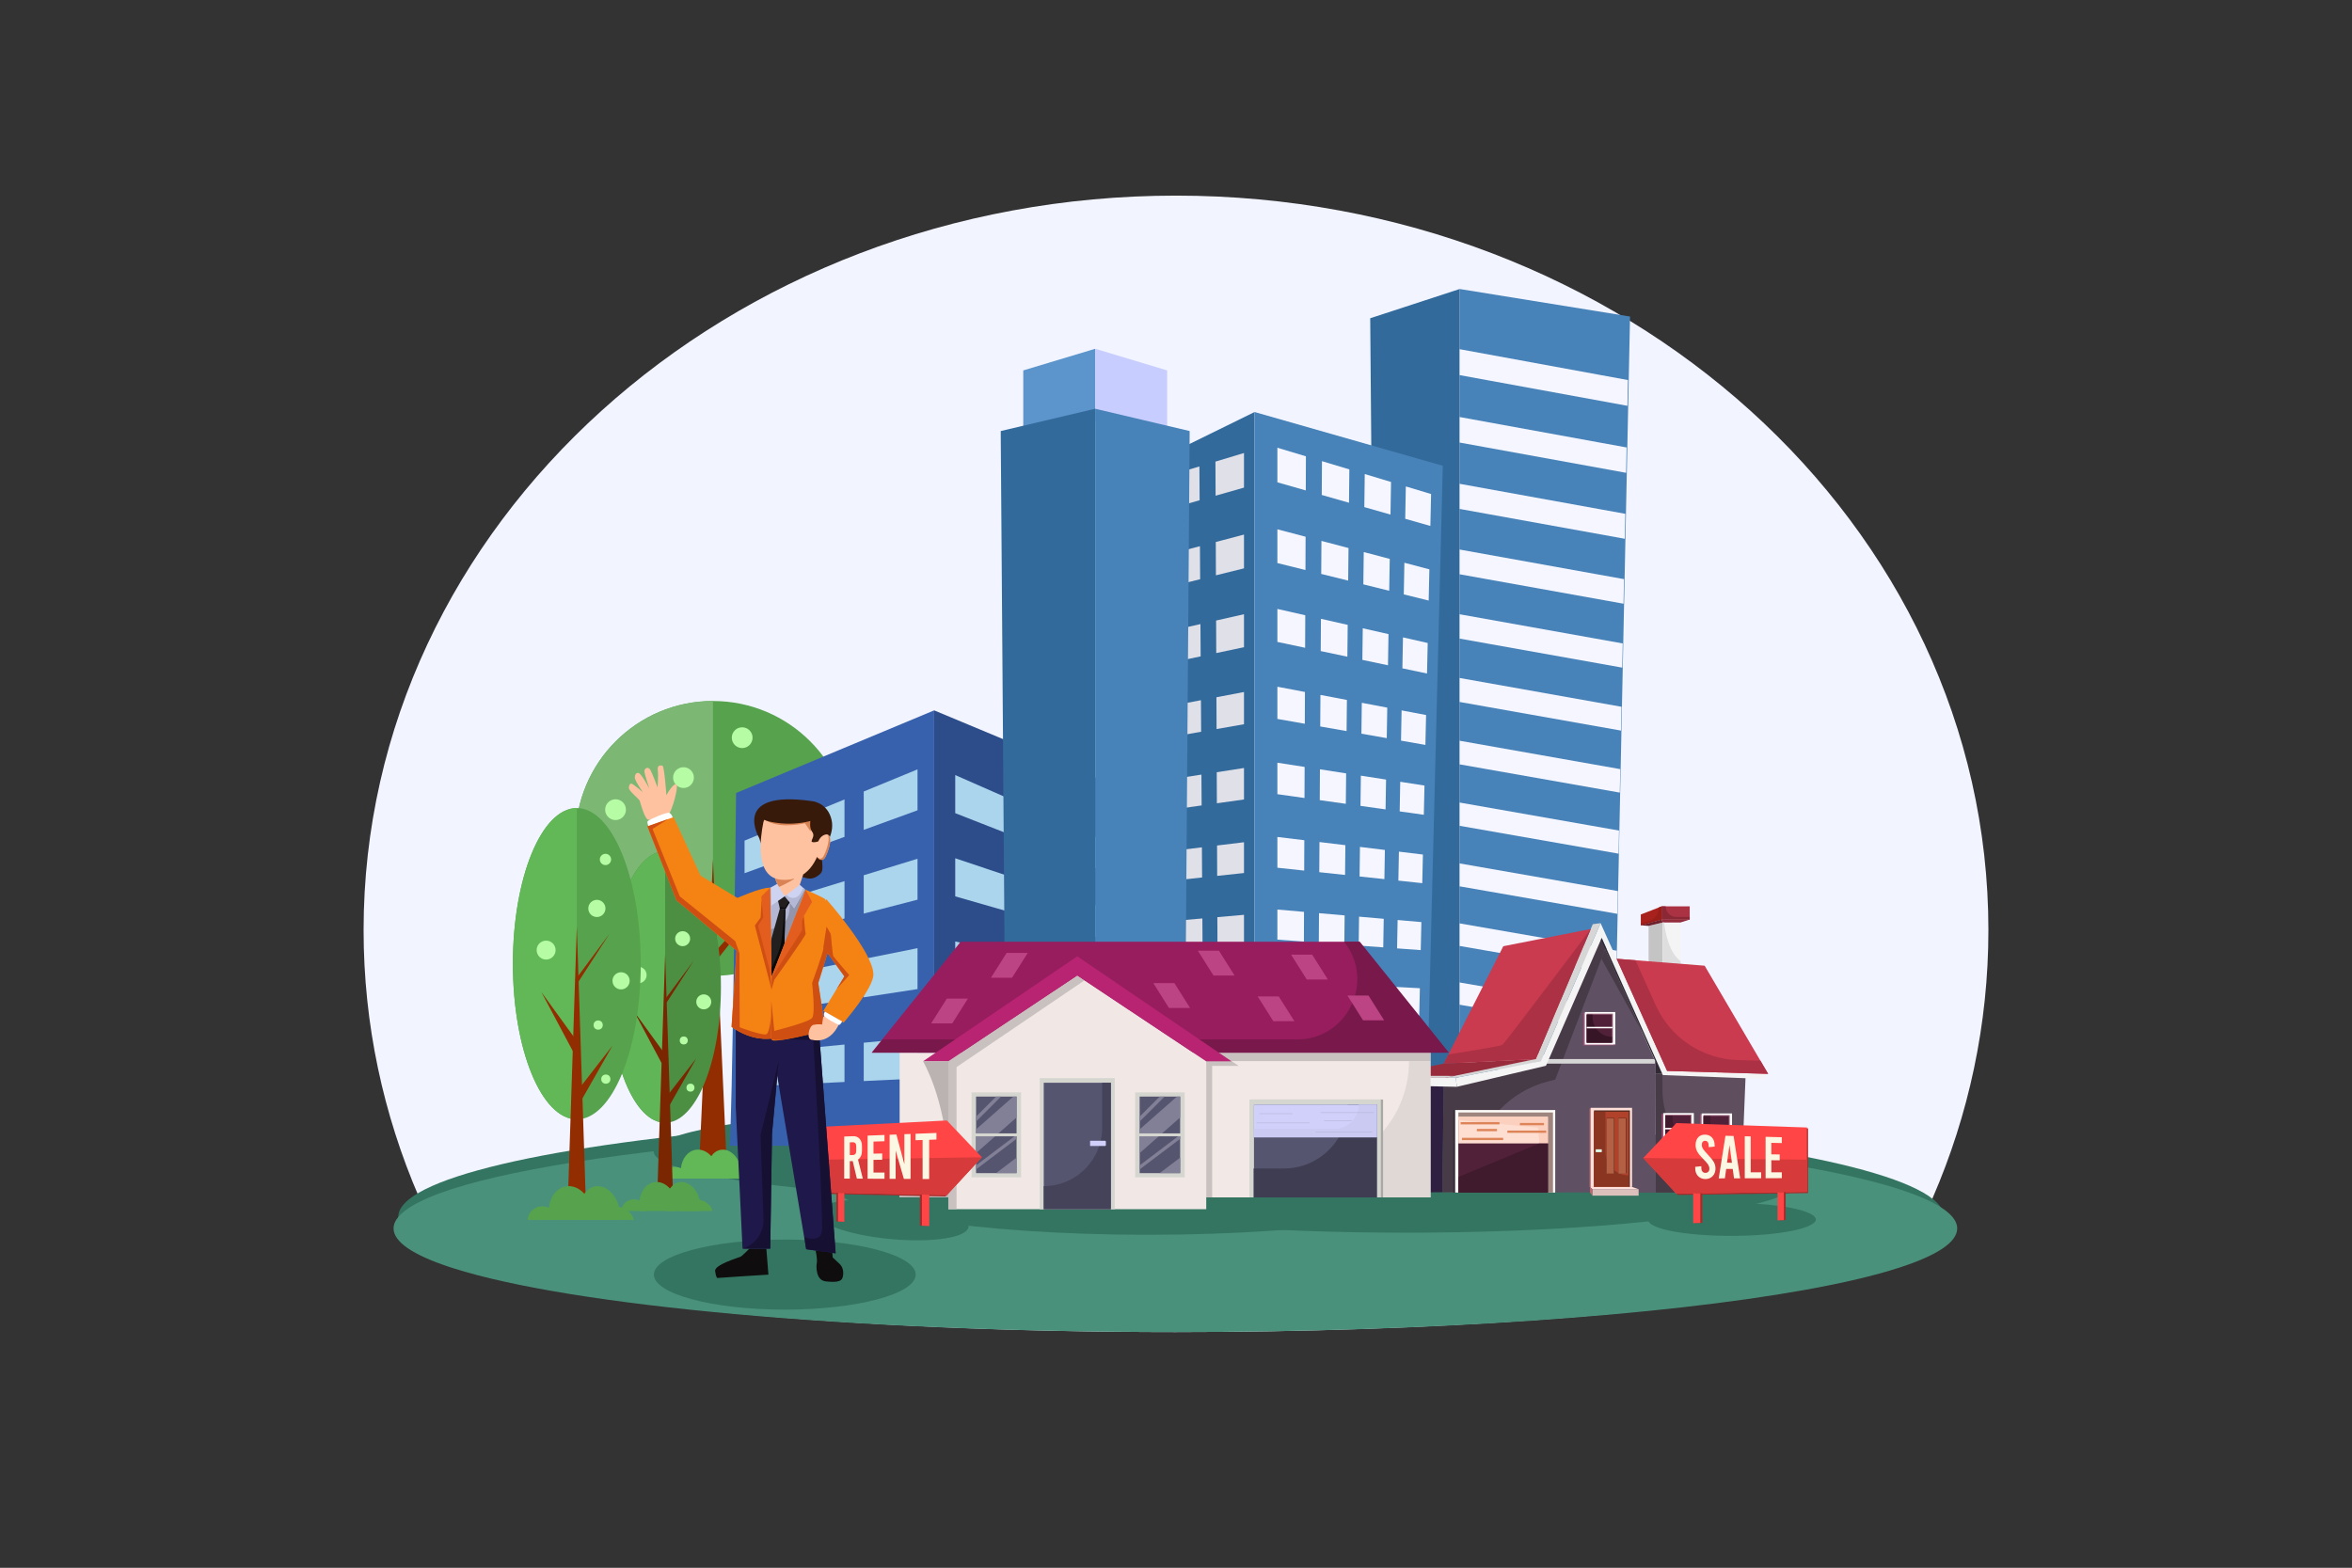 <?xml version="1.0" encoding="utf-8"?>
<svg xmlns="http://www.w3.org/2000/svg" enable-background="new 0 0 5320 3547" viewBox="0 0 5320 3547">
  <rect x="0" y="0" width="5320" height="3547" fill="#333333" stroke="none"/>
  <path d="M4497.57,2104.08c0,213.83-44.67,418.21-126.03,605.93c-22.66,52.27-48.16,103.27-76.35,152.79&#xD;&#xA;			c-55.48,18.58-127.2,36.01-212.78,51.94c-322.03,59.95-839.85,98.88-1423.79,98.88c-736.01,0-1366.95-61.78-1633.24-149.72&#xD;&#xA;			c-28.62-50.27-54.5-102.03-77.44-155.12c-81.04-187.4-125.53-391.36-125.53-604.71c0-917.63,822.69-1661.51,1837.58-1661.51&#xD;&#xA;			C3674.88,442.57,4497.57,1186.45,4497.57,2104.08z" fill="#F2F4FF"/>
  <ellipse cx="2648.9" cy="2752.85" fill="#347561" rx="1748.02" ry="238.15"/>
  <path d="M4427,2779.16c0,31.5-46.84,61.55-131.8,88.97c-55.48,17.93-127.2,34.74-212.78,50.11&#xD;&#xA;				c-322.03,57.83-839.85,95.39-1423.79,95.39c-736.01,0-1366.95-59.6-1633.24-144.43c-3.76-1.2-7.46-2.4-11.06-3.6&#xD;&#xA;				c-80.07-26.72-124.1-55.93-124.1-86.43c0-18.29,15.77-36.06,45.64-53.1c0.45-0.27,0.88-0.5,1.34-0.79&#xD;&#xA;				c3.4-1.93,6.98-3.83,10.74-5.71c106.65-53.91,354.58-100.3,688.26-131.69c288.67-27.15,641.46-43.1,1022.42-43.1&#xD;&#xA;				c380.96,0,733.74,15.95,1022.42,43.1c223.45,21.03,408.51,48.79,538.37,81.02c65.4,16.2,116.82,33.61,152.13,51.85&#xD;&#xA;				c3.44,1.77,6.71,3.54,9.84,5.33C4411.23,2743.1,4427,2760.87,4427,2779.16z" fill="#4A917B"/>
  <ellipse cx="2597.35" cy="2605.33" fill="#347561" rx="1118.74" ry="116.34"/>
  <path d="M1301.71,1896.82c0,171.74,139.22,310.91,310.96,310.91c171.69,0,310.91-139.16,310.91-310.91&#xD;&#xA;					c0-171.69-139.22-310.91-310.91-310.91C1440.93,1585.91,1301.71,1725.13,1301.71,1896.82z" fill="#57A34D"/>
  <path d="M1301.71,1896.82c0,171.74,139.22,310.91,310.96,310.91v-621.81&#xD;&#xA;					C1440.93,1585.91,1301.71,1725.13,1301.71,1896.82z" fill="#7CB874"/>
  <path d="M1612.67,1943.82l-30.55,679.29c-0.78,17.41,13.12,31.96,30.55,31.96h0c17.43,0,31.34-14.55,30.55-31.96&#xD;&#xA;					L1612.67,1943.82z" fill="#912D00"/>
  <polygon fill="#912D00" points="1616.48 2062.37 1494.83 1943.82 1608.81 2069.77"/>
  <polygon fill="#912D00" points="1618.78 2175.22 1758.76 1997.52 1606.57 2164.88"/>
  <circle cx="1809.06" cy="1791.63" fill="#B5FCA4" r="23.5"/>
  <circle cx="1678.73" cy="1668.91" fill="#B5FCA4" r="23.5"/>
  <circle cx="1688.56" cy="1862.35" fill="#B5FCA4" r="23.5"/>
  <circle cx="1832.55" cy="1979.28" fill="#B5FCA4" r="23.5"/>
  <circle cx="1426.12" cy="2033.43" fill="#B5FCA4" r="23.5"/>
  <circle cx="1545.98" cy="1759.22" fill="#B5FCA4" r="23.5"/>
  <circle cx="1392.29" cy="1831.76" fill="#B5FCA4" r="23.5"/>
  <path d="M1628.4,2666.4h76.25c-2.14-12.35-13.73-22.36-28.77-25.25c-3.04-0.62-6.14-0.97-9.38-0.97&#xD;&#xA;					C1647.1,2640.18,1631.02,2651.56,1628.4,2666.4z" fill="#62B857"/>
  <path d="M1540.63,2659.84c0.35,2.28,0.83,4.42,1.45,6.55h81.07c0.97-6.21,0.97-12.83-0.14-19.6&#xD;&#xA;					c-1.93-12.35-7.11-23.12-14.21-31.12c-9.38-10.7-22.15-16.49-35.19-14.42c-18.22,2.9-31.26,20.22-33.46,41.75&#xD;&#xA;					C1539.6,2648.39,1539.74,2654.05,1540.63,2659.84z" fill="#62B857"/>
  <path d="M1600.25,2659.43c0.34,2.42,0.9,4.76,1.52,6.97h75.76c0.76-6.07,0.62-12.56-0.41-19.18&#xD;&#xA;					c-0.35-2.07-0.76-4.14-1.24-6.07c-6.35-25.46-25.74-42.99-45.4-39.88c-8.76,1.38-16.28,6.69-21.67,14.42&#xD;&#xA;					C1601.15,2626.59,1597.56,2642.53,1600.25,2659.43z" fill="#62B857"/>
  <path d="M1499.03,2666.4h55.75c0-1.45-0.14-2.97-0.35-4.42c-1.38-8.49-6.9-15.32-14.28-18.98&#xD;&#xA;					c-5.11-2.55-11.18-3.59-17.39-2.62C1509.17,2642.59,1499.3,2653.7,1499.03,2666.4z" fill="#62B857"/>
  <ellipse cx="2596.91" cy="2677.19" fill="#347561" rx="717.24" ry="116.34"/>
  <ellipse cx="1775.15" cy="2883.59" fill="#347561" rx="296.11" ry="79.27"/>
  <ellipse cx="3180.21" cy="2666.02" fill="#347561" rx="897.17" ry="122.8"/>
  <g>
    <path d="M1650.12,2592.14c5.93-23.74,14.83-798.11,14.83-798.11l448.01-186.92v985.02H1650.12z" fill="#3861AD"/>
    <polygon fill="#ABD4ED" points="1771.18 1943.83 1684.12 1975.5 1684.12 1901.75 1771.18 1865.88"/>
    <polygon fill="#ABD4ED" points="1910.18 1893.26 1807.98 1930.44 1807.98 1850.72 1910.18 1808.6"/>
    <polygon fill="#ABD4ED" points="2075.35 1833.17 1953.66 1877.44 1953.66 1790.69 2075.35 1740.55"/>
    <polygon fill="#ABD4ED" points="1771.18 2114.04 1684.12 2136.55 1684.12 2062.8 1771.18 2036.09"/>
    <polygon fill="#ABD4ED" points="1910.18 2078.11 1807.98 2104.53 1807.98 2024.81 1910.18 1993.46"/>
    <polygon fill="#ABD4ED" points="2075.35 2035.41 1953.66 2066.87 1953.66 1980.12 2075.35 1942.8"/>
    <g>
      <polygon fill="#ABD4ED" points="1771.18 2284.25 1684.12 2297.59 1684.12 2223.84 1771.18 2206.31"/>
      <polygon fill="#ABD4ED" points="1910.18 2262.96 1807.98 2278.62 1807.98 2198.9 1910.18 2178.31"/>
      <polygon fill="#ABD4ED" points="2075.35 2237.66 1953.66 2256.3 1953.66 2169.55 2075.35 2145.04"/>
    </g>
    <g>
      <polygon fill="#ABD4ED" points="1771.18 2454.47 1684.12 2458.63 1684.12 2384.89 1771.18 2376.52"/>
      <polygon fill="#ABD4ED" points="1910.18 2447.82 1807.98 2452.71 1807.98 2372.98 1910.18 2363.16"/>
      <polygon fill="#ABD4ED" points="2075.35 2439.91 1953.66 2445.74 1953.66 2358.99 2075.35 2347.29"/>
    </g>
    <g>
      <path d="M2575.8,2592.14c-5.93-23.74-14.83-798.11-14.83-798.11l-448.01-186.92v985.02H2575.8z" fill="#2D4D8A"/>
      <polygon fill="#ABD4ED" points="2446.34 1951.62 2528.12 1983.67 2528.12 1915.03 2446.34 1879.08"/>
      <polygon fill="#ABD4ED" points="2315.78 1900.46 2411.78 1938.08 2411.78 1863.88 2315.78 1821.67"/>
      <polygon fill="#ABD4ED" points="2160.64 1839.67 2274.94 1884.46 2274.94 1803.72 2160.64 1753.47"/>
      <polygon fill="#ABD4ED" points="2446.34 2110.05 2528.12 2133.56 2528.12 2064.92 2446.34 2037.5"/>
      <polygon fill="#ABD4ED" points="2315.78 2072.51 2411.78 2100.11 2411.78 2025.91 2315.78 1993.72"/>
      <polygon fill="#ABD4ED" points="2160.64 2027.91 2274.94 2060.77 2274.94 1980.03 2160.64 1941.7"/>
      <g>
        <polygon fill="#ABD4ED" points="2446.34 2268.47 2528.12 2283.44 2528.12 2214.8 2446.34 2195.92"/>
        <polygon fill="#ABD4ED" points="2315.78 2244.56 2411.78 2262.14 2411.78 2187.94 2315.78 2165.77"/>
        <polygon fill="#ABD4ED" points="2160.64 2216.14 2274.94 2237.08 2274.94 2156.34 2160.64 2129.94"/>
      </g>
      <g>
        <polygon fill="#ABD4ED" points="2446.34 2426.89 2528.12 2433.33 2528.12 2364.69 2446.34 2354.34"/>
        <polygon fill="#ABD4ED" points="2315.78 2416.6 2411.78 2424.17 2411.78 2349.97 2315.78 2337.82"/>
        <polygon fill="#ABD4ED" points="2160.64 2404.38 2274.94 2413.39 2274.94 2332.65 2160.64 2318.18"/>
      </g>
    </g>
    <g>
      <polygon fill="#4782B8" points="3687 716.11 3301.67 653.84 3301.67 2592.14 3648.08 2592.14"/>
      <polygon fill="#336A9C" points="3301.67 653.84 3099.28 720 3114.85 2572.68 3301.67 2592.14"/>
      <polygon fill="#F5F6FF" points="3301.57 848.66 3681.07 918.09 3682.22 859.8 3301.57 789.99"/>
      <polygon fill="#F5F6FF" points="3301.57 1001.22 3678.08 1069.68 3679.21 1012.3 3301.57 943.47"/>
      <polygon fill="#F5F6FF" points="3301.57 1151.39 3675.14 1218.9 3676.25 1162.41 3301.57 1094.54"/>
      <polygon fill="#F5F6FF" points="3301.57 1299.22 3672.25 1365.8 3673.34 1310.19 3301.57 1243.26"/>
      <polygon fill="#F5F6FF" points="3301.57 1444.77 3669.4 1510.44 3670.47 1455.69 3301.57 1389.68"/>
      <polygon fill="#F5F6FF" points="3301.57 1588.1 3666.59 1652.88 3667.65 1598.96 3301.57 1533.84"/>
      <polygon fill="#F5F6FF" points="3301.57 1729.25 3663.82 1793.16 3664.87 1740.05 3301.57 1675.82"/>
      <polygon fill="#F5F6FF" points="3301.57 1868.27 3661.1 1931.33 3662.13 1879.02 3301.57 1815.64"/>
      <polygon fill="#F5F6FF" points="3301.57 2005.21 3658.42 2067.43 3659.43 2015.9 3301.57 1953.37"/>
      <polygon fill="#F5F6FF" points="3301.57 2140.12 3655.77 2201.53 3656.78 2150.76 3301.57 2089.04"/>
      <polygon fill="#F5F6FF" points="3301.57 2273.04 3653.17 2333.65 3654.16 2283.62 3301.57 2222.71"/>
      <polygon fill="#F5F6FF" points="3301.57 2404.01 3650.6 2463.84 3651.58 2414.54 3301.57 2354.42"/>
    </g>
    <g>
      <polygon fill="#336A9C" points="2584.04 1056.75 2837.71 932.14 2837.71 2592.14 2641.89 2592.14"/>
      <polygon fill="#4782B8" points="2837.71 932.14 3263.46 1053.79 3224.89 2592.14 2837.71 2592.14"/>
      <polygon fill="#F5F6FF" points="3235.37 1189.9 3178.46 1173.66 3179.85 1100.45 3237.01 1117.67"/>
      <polygon fill="#F5F6FF" points="3145.17 1164.17 3085.96 1147.28 3086.92 1072.45 3146.41 1090.37"/>
      <polygon fill="#F5F6FF" points="3051.31 1137.39 2989.66 1119.81 2990.16 1043.29 3052.11 1061.96"/>
      <polygon fill="#F5F6FF" points="2953.56 1109.51 2889.31 1091.18 2889.31 1012.91 2953.89 1032.36"/>
      <polygon fill="#F5F6FF" points="3231.54 1358.68 3175.22 1344.72 3176.58 1273.14 3233.14 1288.04"/>
      <polygon fill="#F5F6FF" points="3142.29 1336.56 3083.72 1322.04 3084.66 1248.92 3143.49 1264.42"/>
      <polygon fill="#F5F6FF" points="3049.45 1313.55 2988.49 1298.44 2988.98 1223.71 3050.23 1239.85"/>
      <polygon fill="#F5F6FF" points="2952.81 1289.6 2889.31 1273.87 2889.31 1197.45 2953.13 1214.26"/>
      <g>
        <polygon fill="#F5F6FF" points="3227.8 1523.76 3172.06 1511.99 3173.38 1441.98 3229.36 1454.67"/>
        <polygon fill="#F5F6FF" points="3139.47 1505.1 3081.52 1492.86 3082.44 1421.38 3140.65 1434.57"/>
        <polygon fill="#F5F6FF" points="3047.63 1485.7 2987.35 1472.97 2987.82 1399.95 3048.39 1413.67"/>
        <polygon fill="#F5F6FF" points="2952.07 1465.52 2889.31 1452.26 2889.31 1377.63 2952.38 1391.92"/>
      </g>
      <g>
        <polygon fill="#F5F6FF" points="3224.13 1685.27 3168.96 1675.59 3170.26 1607.11 3225.67 1617.67"/>
        <polygon fill="#F5F6FF" points="3136.71 1669.93 3079.37 1659.86 3080.27 1589.97 3137.86 1600.94"/>
        <polygon fill="#F5F6FF" points="3045.85 1653.98 2986.23 1643.51 2986.7 1572.15 3046.59 1583.56"/>
        <polygon fill="#F5F6FF" points="2951.35 1637.39 2889.31 1626.5 2889.31 1553.6 2951.65 1565.48"/>
      </g>
      <g>
        <polygon fill="#F5F6FF" points="3220.55 1843.32 3165.93 1835.64 3167.2 1768.65 3222.05 1777.16"/>
        <polygon fill="#F5F6FF" points="3134.01 1831.15 3077.28 1823.18 3078.15 1754.83 3135.14 1763.67"/>
        <polygon fill="#F5F6FF" points="3044.11 1818.51 2985.14 1810.22 2985.6 1740.46 3044.84 1749.66"/>
        <polygon fill="#F5F6FF" points="2950.65 1805.37 2889.31 1796.74 2889.31 1725.51 2950.94 1735.08"/>
      </g>
      <g>
        <polygon fill="#F5F6FF" points="3217.04 1998.03 3162.96 1992.27 3164.2 1926.7 3218.51 1933.26"/>
        <polygon fill="#F5F6FF" points="3131.37 1988.9 3075.22 1982.92 3076.08 1916.06 3132.47 1922.87"/>
        <polygon fill="#F5F6FF" points="3042.4 1979.43 2984.07 1973.21 2984.52 1905 3043.12 1912.08"/>
        <polygon fill="#F5F6FF" points="2949.96 1969.58 2889.31 1963.12 2889.31 1893.5 2950.25 1900.86"/>
      </g>
      <g>
        <polygon fill="#F5F6FF" points="3213.6 2149.49 3160.06 2145.57 3161.28 2081.39 3215.04 2086.08"/>
        <polygon fill="#F5F6FF" points="3128.78 2143.28 3073.21 2139.21 3074.05 2073.79 3129.86 2078.66"/>
        <polygon fill="#F5F6FF" points="3040.74 2136.84 2983.03 2132.61 2983.46 2065.9 3041.44 2070.95"/>
        <polygon fill="#F5F6FF" points="2949.29 2130.15 2889.31 2125.76 2889.31 2057.7 2949.57 2062.95"/>
      </g>
      <g>
        <polygon fill="#F5F6FF" points="3210.24 2297.8 3157.22 2295.65 3158.41 2232.82 3211.65 2235.71"/>
        <polygon fill="#F5F6FF" points="3126.25 2294.4 3071.25 2292.16 3072.07 2228.14 3127.31 2231.13"/>
        <polygon fill="#F5F6FF" points="3039.11 2290.86 2982.01 2288.54 2982.43 2223.28 3039.79 2226.39"/>
        <polygon fill="#F5F6FF" points="2948.63 2287.19 2889.31 2284.78 2889.31 2218.23 2948.91 2221.46"/>
      </g>
      <g>
        <polygon fill="#E0E0E8" points="2557.94 1176.12 2617.15 1159.23 2616.19 1084.4 2556.7 1102.33"/>
        <polygon fill="#E0E0E8" points="2651.8 1149.35 2713.45 1131.76 2712.95 1055.25 2651 1073.91"/>
        <polygon fill="#E0E0E8" points="2749.55 1121.46 2813.8 1103.13 2813.8 1024.86 2749.22 1044.32"/>
        <polygon fill="#E0E0E8" points="2560.83 1348.51 2619.4 1334 2618.46 1260.87 2559.62 1276.37"/>
        <polygon fill="#E0E0E8" points="2653.66 1325.51 2714.62 1310.4 2714.13 1235.66 2652.88 1251.8"/>
        <polygon fill="#E0E0E8" points="2750.3 1301.56 2813.8 1285.82 2813.8 1209.4 2749.99 1226.22"/>
        <polygon fill="#E0E0E8" points="2563.65 1517.05 2621.59 1504.81 2620.67 1433.34 2562.47 1446.52"/>
        <polygon fill="#E0E0E8" points="2655.48 1497.66 2715.77 1484.92 2715.29 1411.9 2654.72 1425.62"/>
        <polygon fill="#E0E0E8" points="2751.04 1477.47 2813.8 1464.21 2813.8 1389.58 2750.73 1403.87"/>
        <g>
          <polygon fill="#E0E0E8" points="2566.41 1681.88 2623.74 1671.82 2622.84 1601.93 2565.25 1612.9"/>
          <polygon fill="#E0E0E8" points="2657.26 1665.93 2716.88 1655.47 2716.42 1584.11 2656.52 1595.51"/>
          <polygon fill="#E0E0E8" points="2751.76 1649.35 2813.8 1638.46 2813.8 1565.56 2751.46 1577.43"/>
        </g>
        <g>
          <polygon fill="#E0E0E8" points="2569.11 1843.11 2625.84 1835.13 2624.96 1766.78 2567.98 1775.63"/>
          <polygon fill="#E0E0E8" points="2659.01 1830.47 2717.97 1822.17 2717.52 1752.41 2658.28 1761.61"/>
          <polygon fill="#E0E0E8" points="2752.46 1817.32 2813.8 1808.7 2813.8 1737.47 2752.17 1747.04"/>
        </g>
        <g>
          <polygon fill="#E0E0E8" points="2571.75 2000.85 2627.89 1994.88 2627.03 1928.01 2570.64 1934.83"/>
          <polygon fill="#E0E0E8" points="2660.71 1991.38 2719.04 1985.17 2718.59 1916.96 2660 1924.03"/>
          <polygon fill="#E0E0E8" points="2753.15 1981.53 2813.8 1975.07 2813.8 1905.46 2752.86 1912.82"/>
        </g>
        <g>
          <polygon fill="#E0E0E8" points="2574.33 2155.23 2629.9 2151.17 2629.06 2085.75 2573.25 2090.61"/>
          <polygon fill="#E0E0E8" points="2662.37 2148.79 2720.08 2144.57 2719.65 2077.86 2661.68 2082.91"/>
          <polygon fill="#E0E0E8" points="2753.82 2142.1 2813.8 2137.71 2813.8 2069.65 2753.54 2074.9"/>
        </g>
        <g>
          <polygon fill="#E0E0E8" points="2576.86 2306.35 2631.87 2304.12 2631.04 2240.09 2575.8 2243.09"/>
          <polygon fill="#E0E0E8" points="2664 2302.82 2721.11 2300.5 2720.68 2235.23 2663.32 2238.34"/>
          <polygon fill="#E0E0E8" points="2754.48 2299.14 2813.8 2296.74 2813.8 2230.19 2754.21 2233.42"/>
        </g>
      </g>
    </g>
    <g>
      <polygon fill="#5C95CC" points="2314.5 990.84 2314.5 838 2477.23 789.05 2477.23 952.42"/>
      <polygon fill="#C7CDFF" points="2639.95 990.84 2639.95 838 2477.23 789.05 2477.23 952.42"/>
      <polyline fill="#336A9C" points="2263.61 975.16 2477.23 924.72 2477.23 2592.14 2275.47 2592.14 2263.61 987.03"/>
      <polyline fill="#4782B8" points="2690.85 975.16 2477.23 924.72 2477.23 2592.14 2678.98 2592.14 2690.85 987.03"/>
    </g>
  </g>
  <g>
    <path d="M1378.29,2232.78c0,169.72,56.51,307.31,126.2,307.31c69.72,0,126.2-137.59,126.2-307.31&#xD;&#xA;					c0-169.72-56.48-307.35-126.2-307.35C1434.8,1925.43,1378.29,2063.06,1378.29,2232.78z" fill="#4C8F43"/>
    <path d="M1378.29,2232.78c0,169.72,56.51,307.31,126.2,307.31v-614.66&#xD;&#xA;					C1434.8,1925.43,1378.29,2063.06,1378.29,2232.78z" fill="#60B556"/>
    <path d="M1504.49,2159.08l-18.19,555.59c-0.33,10.05,7.55,18.46,17.6,18.79c10.05,0.33,18.46-7.55,18.79-17.6&#xD;&#xA;					c0.01-0.38,0.01-0.81,0-1.19L1504.49,2159.08z" fill="#7A2600"/>
    <polygon fill="#7A2600" points="1512.05 2504.9 1574.88 2394.57 1496.93 2494.79"/>
    <polygon fill="#7A2600" points="1512.2 2395.99 1434.52 2288.83 1496.77 2405.63"/>
    <polygon fill="#7A2600" points="1507.48 2268.63 1569.21 2173.32 1501.5 2264.48"/>
    <circle cx="1561.04" cy="2026.91" fill="#B5FCA4" r="11.13"/>
    <circle cx="1544.07" cy="2123.63" fill="#B5FCA4" r="16.96"/>
    <circle cx="1591.84" cy="2266.56" fill="#B5FCA4" r="16.96"/>
    <circle cx="1546.61" cy="2353.89" fill="#B5FCA4" r="9.07"/>
    <circle cx="1561.75" cy="2460.65" fill="#B5FCA4" r="9.07"/>
    <circle cx="1443.87" cy="2205.87" fill="#B5FCA4" r="18.71"/>
  </g>
  <g>
    <path d="M1160.11,2180.28c0,194.48,64.76,352.14,144.61,352.14c79.89,0,144.61-157.66,144.61-352.14&#xD;&#xA;					c0-194.48-64.72-352.18-144.61-352.18C1224.87,1828.09,1160.11,1985.79,1160.11,2180.28z" fill="#57A34D"/>
    <path d="M1160.11,2180.28c0,194.48,64.76,352.14,144.61,352.14v-704.33&#xD;&#xA;					C1224.87,1828.09,1160.11,1985.79,1160.11,2180.28z" fill="#62B857"/>
    <path d="M1304.72,2095.83l-20.85,636.64c-0.38,11.51,8.65,21.16,20.17,21.53c11.51,0.38,21.16-8.65,21.53-20.17&#xD;&#xA;					c0.01-0.44,0.01-0.93,0-1.37L1304.72,2095.83z" fill="#912D00"/>
    <polygon fill="#912D00" points="1313.38 2492.1 1385.37 2365.68 1296.05 2480.51"/>
    <polygon fill="#912D00" points="1313.56 2367.3 1224.54 2244.51 1295.88 2378.35"/>
    <polygon fill="#912D00" points="1308.14 2221.36 1378.88 2112.15 1301.29 2216.61"/>
    <circle cx="1369.51" cy="1944.38" fill="#B5FCA4" r="12.76"/>
    <circle cx="1350.07" cy="2055.21" fill="#B5FCA4" r="19.44"/>
    <circle cx="1404.81" cy="2218.98" fill="#B5FCA4" r="19.44"/>
    <circle cx="1352.99" cy="2319.06" fill="#B5FCA4" r="10.39"/>
    <circle cx="1370.33" cy="2441.39" fill="#B5FCA4" r="10.39"/>
    <circle cx="1235.26" cy="2149.44" fill="#B5FCA4" r="21.44"/>
  </g>
  <g>
    <polygon fill="#C4C4C4" points="3728.99 2094.72 3728.99 2173.69 3760.7 2216.16 3760.7 2086.95"/>
    <polygon fill="#F4F4F4" points="3801.68 2216.15 3760.7 2216.15 3760.7 2086.95 3801.09 2086.95 3801.5 2174.54 3801.53 2186.15"/>
    <rect fill="#AB3243" height="29.91" width="63.41" x="3758.6" y="2050.46"/>
    <path d="M3822,2074.4v5.96h-63.39v-29.89h8.97l0,0c0,13.22,10.72,23.93,23.93,23.93H3822z" fill="#8A2836"/>
    <path d="M3711.34,2068.85c0.6,0,47.26-18.4,47.26-18.4v29.91l-47.26,13.01V2068.85z" fill="#A8211D"/>
    <path d="M3758.59,2050.46v29.89l-47.24,13.03v-4.24l16.56-4.56c14.16-3.9,23.97-16.78,23.97-31.47l0,0&#xD;&#xA;					C3755.95,2051.5,3758.59,2050.46,3758.59,2050.46z" fill="#991E1A"/>
    <polygon fill="#942B3A" points="3822.01 2080.37 3801.08 2086.95 3760.7 2086.95 3758.6 2080.37"/>
    <polygon fill="#6E202B" points="3711.34 2093.38 3728.99 2094.72 3760.7 2086.95 3758.6 2080.37"/>
    <polygon fill="#5E4E5E" points="3743.9 2429.43 3948.29 2436.21 3937.72 2698.03 3744.9 2698.03"/>
    <path d="M3801.53,2186.15l-8.38,12.73c0,0-22.52-4.99-32.46-9.19v-102.74h3.28c1.49,13.81,9.08,67.11,37.52,87.59&#xD;&#xA;				L3801.53,2186.15z" fill="#DEDEDE"/>
    <path d="M3939.76,2647.41l-2.05,50.62H3744.9l-1-268.6h16.33l0.14,37.58&#xD;&#xA;				C3760.74,2566.09,3840.68,2646.48,3939.76,2647.41L3939.76,2647.41z" fill="#473B47"/>
    <path d="M3743.91,2400.7h-247.08c3.16-9.45,95.07-217.64,117.25-267.89c3.05-6.92,4.8-10.87,4.8-10.87l2.01,4.5&#xD;&#xA;				l9.53,21.18v0.04L3743.91,2400.7z" fill="#5F5063"/>
    <polygon fill="#473B47" points="3622.23 2169.1 3714.6 2334.94 3630.42 2147.66"/>
    <polygon fill="#5F5063" points="3744.88 2698.04 3262.51 2697.22 3265.49 2458.73 3265.53 2454.94 3270.89 2453.67 3496.83 2400.7 3743.91 2400.7"/>
    <polygon fill="#2F2041" points="3265.52 2454.95 3138.5 2454.95 3153.25 2698.03 3262.53 2697.23"/>
    <path d="M3630.42,2147.63v0.04l-96.7,253.04l-15.93,41.65l-17.2,4.51c-97.89,25.66-167.61,112.15-171.91,213.26&#xD;&#xA;				l-1.55,36.5l-64.62,0.6l2.98-238.49l5.4-5.06l225.94-52.97c3.16-9.45,95.07-217.64,117.25-267.89l6.81-6.37L3630.42,2147.63z" fill="#473B47"/>
    <rect fill="#D6D6D6" height="10.37" width="247.07" x="3496.83" y="2395.93"/>
    <polygon fill="#F4F4F4" points="3105 2438.4 3292.84 2438.4 3295.23 2458.74 3110.98 2454.95"/>
    <polygon fill="#F4F4F4" points="3292.84 2438.4 3485.47 2400.72 3620.36 2088.44 3770.82 2422.85 3995.15 2428.83 3987.97 2440.8 3761.25 2432.22 3622.86 2121.94 3496.83 2411.08 3295.23 2458.74"/>
    <polygon fill="#D6D6D6" points="3620.36 2088.44 3602.72 2090.84 3470.61 2403.62 3485.47 2400.72"/>
    <polygon fill="#D6D6D6" points="3473.86 2395.93 3261.53 2438.4 3292.84 2438.4 3485.47 2400.72"/>
    <polygon fill="#CA3B4F" points="3400.32 2140.69 3598.12 2101.72 3473.86 2395.93 3265.52 2406.3"/>
    <polygon fill="#992C3C" points="3265.52 2406.3 3473.86 2395.93 3268.71 2438.4 3105 2438.4"/>
    <polygon fill="#312933" points="3620.89 2126.45 3743.9 2400.12 3743.9 2429.43 3760 2429.43 3622.86 2121.94"/>
    <polygon fill="#CA3B4F" points="3656.65 2169.1 3855.77 2184.76 3999.34 2429.43 3770.82 2422.85"/>
    <path d="M3999.35,2429.43l-228.51-6.59l-114.2-253.75l42.69,3.35l45.76,101.72&#xD;&#xA;				c33.09,73.56,105.31,121.74,185.94,124.06l50.86,1.46L3999.35,2429.43z" fill="#AD3144"/>
    <g>
      <polygon fill="#BA6B71" points="3598.07 2508.26 3598.07 2506.27 3595.42 2508.26 3595.42 2685.34 3686.32 2685.34 3686.32 2508.26"/>
      <rect fill="#FFDFD9" height="179.07" transform="rotate(-180 3644.809 2595.803)" width="93.48" x="3598.07" y="2506.27"/>
      <rect fill="#4D291C" height="173.22" transform="rotate(-180 3646.04 2598.728)" width="81.28" x="3605.4" y="2512.12"/>
      <rect fill="#B0422B" height="170.43" transform="rotate(-180 3644.809 2600.122)" width="78.82" x="3605.4" y="2514.91"/>
      <path d="M3684.21,2659.23v26.09h-78.8v-170.41h26.09v91.61C3631.5,2635.63,3655.1,2659.23,3684.21,2659.23&#xD;&#xA;						L3684.21,2659.23z" fill="#8A3422"/>
      <rect fill="#4D291C" height="124.72" transform="rotate(-180 3669.678 2591.764)" width="17.97" x="3660.69" y="2529.4"/>
      <rect fill="#4D291C" height="124.72" transform="rotate(-180 3642.793 2591.764)" width="17.97" x="3633.81" y="2529.4"/>
      <rect fill="#B46044" height="124.72" transform="rotate(-180 3669.096 2592.661)" width="16.8" x="3660.69" y="2530.3"/>
      <rect fill="#B46044" height="124.72" transform="rotate(-180 3642.212 2592.661)" width="16.8" x="3633.81" y="2530.3"/>
      <path d="M3610.25,2606.64h12c0.48,0,0.88-0.39,0.88-0.88V2601c0-0.48-0.39-0.88-0.88-0.88h-12&#xD;&#xA;						c-0.48,0-0.88,0.39-0.88,0.88v4.77C3609.37,2606.25,3609.76,2606.64,3610.25,2606.64z" fill="#DBF7E6"/>
      <g>
        <rect fill="#DBC0BB" height="14.61" width="104.69" x="3601.75" y="2690.4"/>
        <polygon fill="#FFDFD9" points="3601.75 2690.4 3596.27 2685.34 3691.55 2685.34 3706.44 2690.4"/>
        <polygon fill="#BA6B71" points="3596.27 2685.34 3596.27 2697.7 3601.75 2704.74 3601.75 2690.4"/>
      </g>
    </g>
    <g>
      <rect fill="#9F5377" height="73.66" width="68.86" x="3845.24" y="2520.68"/>
      <rect fill="#FFF" height="73.66" width="68.86" x="3848.83" y="2518.99"/>
      <rect fill="#9F6982" height="65.81" width="59.41" x="3853.11" y="2522.6"/>
      <rect fill="#512139" height="63.61" width="57.18" x="3853.11" y="2524.8"/>
      <path d="M3910.29,2577.5v10.98h-57.17v-63.61h15.52v20.71c0,17.63,14.29,31.92,31.92,31.92H3910.29z" fill="#401A2D"/>
      <rect fill="#9F6982" height="2.99" width="57.18" x="3853.11" y="2553.27"/>
      <rect fill="#FFF" height="2.99" width="58.38" x="3853.11" y="2552.52"/>
      <polygon fill="#9F5377" points="3845.24 2520.68 3848.83 2518.99 3848.83 2520.68"/>
      <polygon fill="#9F5377" points="3917.69 2592.65 3914.1 2594.35 3914.1 2592.65"/>
    </g>
    <g>
      <rect fill="#9F5377" height="73.66" width="68.86" x="3758.84" y="2519.84"/>
      <rect fill="#FFF" height="73.66" width="68.86" x="3762.43" y="2518.14"/>
      <rect fill="#9F6982" height="65.81" width="59.41" x="3766.71" y="2521.76"/>
      <rect fill="#512139" height="63.61" width="57.18" x="3766.71" y="2523.96"/>
      <path d="M3824.49,2571.86v15.75h-57.17v-63.58h15.78v6.44C3783.1,2553.33,3801.63,2571.86,3824.49,2571.86&#xD;&#xA;					L3824.49,2571.86z" fill="#401A2D"/>
      <rect fill="#9F6982" height="2.99" width="57.18" x="3766.71" y="2552.42"/>
      <rect fill="#FFF" height="2.99" width="58.38" x="3766.71" y="2551.67"/>
      <polygon fill="#9F5377" points="3758.84 2519.84 3762.43 2518.14 3762.43 2519.84"/>
      <polygon fill="#9F5377" points="3831.29 2591.81 3827.7 2593.5 3827.7 2591.81"/>
    </g>
    <g>
      <rect fill="#9F5377" height="73.66" width="68.86" x="3581.08" y="2291.28"/>
      <rect fill="#FFF" height="73.66" width="68.86" x="3584.67" y="2289.59"/>
      <rect fill="#9F6982" height="65.81" width="59.41" x="3588.95" y="2293.2"/>
      <rect fill="#512139" height="63.61" width="57.18" x="3588.95" y="2295.4"/>
      <path d="M3646.12,2345.54v13.47h-57.17v-63.61h13.47v6.44C3602.42,2325.97,3621.99,2345.54,3646.12,2345.54&#xD;&#xA;					L3646.12,2345.54z" fill="#361626"/>
      <rect fill="#9F6982" height="2.99" width="57.18" x="3588.95" y="2323.86"/>
      <rect fill="#FFF" height="2.99" width="58.38" x="3588.95" y="2323.12"/>
      <polygon fill="#9F5377" points="3581.08 2291.28 3584.67 2289.59 3584.67 2291.28"/>
      <polygon fill="#9F5377" points="3653.53 2363.25 3649.94 2364.95 3649.94 2363.25"/>
    </g>
    <g>
      <rect fill="#382F3B" height="186.73" width="226.3" x="3286.91" y="2511.27"/>
      <rect fill="#FEFCF8" height="186.73" width="226.3" x="3291.47" y="2511.27"/>
      <rect fill="#9E867F" height="181.25" width="213.98" x="3298.73" y="2516.75"/>
      <rect fill="#512139" height="171.65" width="202.65" x="3298.73" y="2526.37"/>
      <rect fill="#FEDED1" height="60.48" width="202.65" x="3298.73" y="2526.37"/>
      <polygon fill="#FCD0BF" points="3501.39 2526.37 3501.39 2586.85 3481.75 2586.85 3479.15 2551.17 3298.73 2534 3298.73 2526.37"/>
      <rect fill="#DE8459" height="5.16" width="87.89" x="3303.82" y="2538.64"/>
      <rect fill="#DE8459" height="5.16" width="87.89" x="3409.5" y="2557.72"/>
      <rect fill="#DE8459" height="5.16" width="54.48" x="3437.83" y="2540.55"/>
      <rect fill="#DE8459" height="5.16" width="93.33" x="3306.72" y="2574.12"/>
      <rect fill="#DE8459" height="5.16" width="45.52" x="3340.5" y="2554.03"/>
      <polygon fill="#401A2D" points="3501.39 2586.85 3501.39 2698.02 3298.73 2698.02 3298.73 2662.75 3481.75 2586.85"/>
    </g>
    <path d="M3598.12,2101.72c0,0-195.2,259.28-199.98,262.38c-4.79,3.09-122.07,21.42-122.07,21.42l-10.54,20.78&#xD;&#xA;				l208.34-10.37L3598.12,2101.72z" fill="#AD3144"/>
    <polygon fill="#D6D6D6" points="3289.43 2434.11 3128.29 2433.75 3105 2438.4 3268.71 2438.4"/>
  </g>
  <g>
    <rect fill="#F2E8E6" height="327.47" width="1200.73" x="2034.9" y="2381.46"/>
    <polygon fill="#C9C1BF" points="3235.63 2400.54 2785.63 2400.54 2801.8 2411.49 2741.78 2411.49 2741.78 2708.94 2700.11 2708.94 2700.11 2377.73 3235.63 2377.73"/>
    <polygon fill="#971D5E" points="3275.75 2381.46 1971.46 2381.46 2172.98 2130.49 3074.23 2130.49"/>
    <path d="M3277.23,2381.46h-1304.3l23.98-29.87h937.06c114.12,0,177.46-132.11,106.01-221.09l0,0h35.73&#xD;&#xA;						L3277.23,2381.46z" fill="#78184B"/>
    <path d="M3187.12,2400.54L3187.12,2400.54c0,135.36-109.73,245.1-245.1,245.1h-106.47v63.29h400.08v-308.39&#xD;&#xA;						H3187.12z" fill="#E0D8D5"/>
    <polygon fill="#F1E7E5" points="2436.7 2207 2144.99 2401.06 2144.99 2735.68 2728.41 2735.68 2728.41 2401.06"/>
    <polygon fill="#C9C1BF" points="2453.08 2217.89 2163.65 2414.12 2163.65 2735.68 2144.99 2735.68 2144.99 2401.06 2436.7 2207"/>
    <polygon fill="#B82372" points="2436.7 2163.46 2087.77 2401.06 2144.99 2401.06 2436.7 2207 2728.41 2401.06 2785.63 2401.06"/>
    <path d="M2087.77,2401.06c0,0,48.51,79.61,57.22,223.91v-223.91H2087.77z" fill="#BAB3B1"/>
    <path d="M2135.51,2545.2v127.58c0,15.5-12.57,28.07-28.07,28.07h-72.54v8.09h110.09V2545.2H2135.51z" fill="#BAB3B1"/>
    <g>
      <polygon fill="#BD4484" points="2792.55 2207 2744.86 2207 2709.45 2150.86 2757.13 2150.86"/>
      <polygon fill="#BD4484" points="2691.79 2280.31 2644.1 2280.31 2608.69 2224.17 2656.37 2224.17"/>
      <polygon fill="#BD4484" points="2927.8 2310.33 2880.11 2310.33 2844.7 2254.19 2892.38 2254.19"/>
      <polygon fill="#BD4484" points="3130.83 2308.38 3083.14 2308.38 3047.72 2252.24 3095.41 2252.24"/>
      <polygon fill="#BD4484" points="3003.45 2215.94 2955.76 2215.94 2920.34 2159.8 2968.03 2159.8"/>
      <polygon fill="#BD4484" points="2241.48 2211.97 2289.17 2211.97 2324.59 2155.83 2276.9 2155.83"/>
      <polygon fill="#BD4484" points="2106.23 2315.3 2153.92 2315.3 2189.34 2259.16 2141.65 2259.16"/>
    </g>
    <g>
      <rect fill="#A8A8A4" height="221.42" transform="rotate(-180 2979.69 2598.223)" width="297.31" x="2831.04" y="2487.51"/>
      <rect fill="#D6D6D1" height="221.42" transform="rotate(-180 2974.714 2598.223)" width="297.31" x="2826.06" y="2487.51"/>
      <rect fill="#565570" height="209.92" transform="rotate(-180 2975.536 2603.976)" width="278.34" x="2836.37" y="2499.02"/>
      <path d="M3113.88,2499.02v209.91h-278.33v-65.39h68.41c79.82,0,144.52-64.7,144.52-144.52v0H3113.88z" fill="#3F3D52"/>
      <rect fill="#D0D0FA" height="74.02" transform="rotate(-180 2975.536 2536.025)" width="278.34" x="2836.37" y="2499.02"/>
      <path d="M3113.88,2499.02v74.02h-278.33v-18.84h182.72c30.47,0,55.18-24.7,55.18-55.18l0,0H3113.88z" fill="#CACAF2"/>
      <line fill="none" stroke="#AEAED1" stroke-miterlimit="10" x1="3107.72" x2="2987.01" y1="2517.21" y2="2517.21"/>
      <line fill="none" stroke="#AEAED1" stroke-miterlimit="10" x1="2962.57" x2="2841.86" y1="2540.53" y2="2540.53"/>
      <line fill="none" stroke="#AEAED1" stroke-miterlimit="10" x1="2923.66" x2="2848.84" y1="2519.54" y2="2519.54"/>
      <line fill="none" stroke="#AEAED1" stroke-miterlimit="10" x1="2975.54" x2="3103.73" y1="2560.59" y2="2560.59"/>
      <line fill="none" stroke="#AEAED1" stroke-miterlimit="10" x1="2994.82" x2="3057.34" y1="2536.03" y2="2536.03"/>
    </g>
    <rect fill="#D6D6D1" height="296.68" width="169.8" x="2351.8" y="2439"/>
    <g>
      <rect fill="#565570" height="286.11" width="151.75" x="2360.83" y="2449.57"/>
      <path d="M2512.58,2449.57v286.11h-151.75v-52.25l0,0c72.99,0,132.15-59.17,132.15-132.15v-101.71H2512.58z" fill="#444359"/>
    </g>
    <path d="M2499.35,2592.62h-33.65v-11.82h33.65c1.12,0,2.04,0.91,2.04,2.04v7.75&#xD;&#xA;				C2501.39,2591.71,2500.48,2592.62,2499.35,2592.62z" fill="#D0D0FA"/>
    <g>
      <rect fill="#D6D6D1" height="192.19" width="111.96" x="2567.63" y="2471.34"/>
      <rect fill="#565570" height="173.23" width="91.66" x="2577.77" y="2480.83"/>
      <polygon fill="#828096" points="2669.43 2567.18 2669.43 2576.35 2577.77 2645.64 2577.77 2636.52"/>
      <polygon fill="#828096" points="2669.43 2618.96 2669.43 2654.06 2623.02 2654.06"/>
      <polygon fill="#828096" points="2669.43 2480.83 2669.43 2528 2628.42 2564.13 2620.9 2570.75 2577.77 2608.75 2577.77 2555.05 2662.06 2480.83"/>
      <rect fill="#D6D6D1" height="6.61" width="101.23" x="2571.36" y="2564.13"/>
      <polygon fill="#828096" points="2634.31 2480.83 2577.77 2537.37 2577.77 2526.17 2623.14 2480.83"/>
    </g>
    <g>
      <rect fill="#D6D6D1" height="192.19" width="111.96" x="2197.59" y="2471.34"/>
      <rect fill="#565570" height="173.23" width="91.66" x="2207.73" y="2480.83"/>
      <polygon fill="#828096" points="2299.39 2567.18 2299.39 2576.35 2207.73 2645.64 2207.73 2636.52"/>
      <polygon fill="#828096" points="2299.39 2618.96 2299.39 2654.06 2252.98 2654.06"/>
      <polygon fill="#828096" points="2299.39 2480.83 2299.39 2528 2258.38 2564.13 2250.86 2570.75 2207.73 2608.75 2207.73 2555.05 2292.02 2480.83"/>
      <rect fill="#D6D6D1" height="6.61" width="101.23" x="2201.32" y="2564.13"/>
      <polygon fill="#828096" points="2264.27 2480.83 2207.73 2537.37 2207.73 2526.17 2253.1 2480.83"/>
    </g>
  </g>
  <g>
    <ellipse cx="2019.01" cy="2759.77" fill="#347561" rx="43.77" ry="172.43" transform="rotate(-84.687 2018.934 2759.758)"/>
    <polygon fill="#A32C2C" points="1844.96 2549.85 1844.96 2552.77 2138.49 2538.43 2138.49 2538.43 2217.35 2621.58 2138.49 2706.89 2138.49 2706.89 2138.49 2706.89 2138.49 2706.89 1842.48 2700.52 1842.48 2552.89"/>
    <polygon fill="#FF4545" points="1844.96 2549.86 1844.96 2697.66 2141.71 2703.63 2220.79 2618.1 2141.71 2534.95"/>
    <polygon fill="#D63A3A" points="1844.96 2623.76 1844.96 2697.66 2141.71 2703.63 2220.79 2618.1"/>
    <path d="M1938.17,2666.54l-9.36-39.69l-6.63,0.09v39.52l-12.67-0.06v-95.17l19.91-0.77&#xD;&#xA;						c6.15-0.24,11.07,1.66,14.75,5.71c3.69,4.06,5.54,9.61,5.54,16.62v10.66c0,4.43-0.78,8.37-2.34,11.81&#xD;&#xA;						c-1.56,3.44-3.77,6.14-6.62,8.12l10.94,43.22L1938.17,2666.54z M1922.18,2613.26l6.63-0.13c2.5-0.05,4.44-0.86,5.82-2.45&#xD;&#xA;						c1.38-1.59,2.07-3.8,2.07-6.65v-11.15c0-2.84-0.69-5.02-2.07-6.54c-1.38-1.51-3.32-2.23-5.82-2.15l-6.63,0.22V2613.26z" fill="#FCF7E3"/>
    <path d="M1962.47,2569.17l38.19-1.48v14.17l-24.89,0.81v27.32l19.74-0.4v14.13l-19.74,0.28v28.72l24.89-0.03&#xD;&#xA;						v14.17l-38.19-0.19V2569.17z" fill="#FCF7E3"/>
    <path d="M2012.22,2567.24l15.36-0.6l17.98,67.21v-67.91l14.05-0.55v101.76l-15.12-0.08l-18.63-64.27v64.18&#xD;&#xA;						l-13.64-0.07V2567.24z" fill="#FCF7E3"/>
    <path d="M2070.8,2564.96l47.33-1.84v14.91l-16.46,0.54v88.81l-14.84-0.08v-88.25l-16.03,0.52V2564.96z" fill="#FCF7E3"/>
    <g>
      <polygon fill="#A32C2C" points="2080.6 2772.7 2097.16 2773.53 2097.16 2702.73 2080.6 2702.4"/>
      <polygon fill="#FF4545" points="2085.32 2772.93 2101.95 2773.77 2101.95 2702.83 2085.32 2702.49"/>
    </g>
    <g>
      <polygon fill="#A32C2C" points="1891.64 2763.2 1905.62 2763.91 1905.62 2698.88 1891.64 2698.59"/>
      <polygon fill="#FF4545" points="1895.64 2763.4 1909.67 2764.11 1909.67 2698.96 1895.64 2698.67"/>
    </g>
  </g>
  <g>
    <path d="M1717.49,1896.44c0,0-66.07-110.03,117.86-84.17c0,0,32.42,1.82,43.88,36.37&#xD;&#xA;				c11.81,35.59-13.48,62.51-18.61,80.18s5.69,38.41-5.71,48.61c-20.12,18-34.31,6.82-40.01,6.82S1738.58,1971.7,1717.49,1896.44z" fill="#381A0A"/>
    <path d="M1513.8,1840.16c6.95-9.52,20.17-56.27,16.7-64.44s-20.05,16.57-23.21,23.44c0,0-4.51-66.03-9.03-66.98&#xD;&#xA;				c-7.77-1.63-11.76,0.7-10.3,12.09s-0.69,37.34-0.69,37.34s-12.19-34.17-17.11-41.07c-4.93-6.91-12.56-2.07-12.58,4.13&#xD;&#xA;				c-0.01,6.2,11.29,39.76,11.29,39.76s-17.63-33.92-24.6-35.72c-6.96-1.8-9.38,8.03-7.94,12.96c2.48,8.49,17.66,30.63,17.66,30.63&#xD;&#xA;				s-20.5-17.79-25.28-19.33c-4.78-1.54-7.11,7.9-5.93,11.17c3.12,8.64,22.93,23.45,24.27,27.59c1.34,4.14,10.16,37.21,17.49,41.92&#xD;&#xA;				C1471.88,1858.37,1507.01,1849.47,1513.8,1840.16z" fill="#FFC2A1"/>
    <path d="M1522.1,1851.48c0,0-1.69-8.72-7.47-12.19c-5.77-3.47-47.31,15.41-49.63,18.57s2.66,13.2,2.66,13.2&#xD;&#xA;				L1522.1,1851.48z" fill="#FFF"/>
    <polygon fill="#F58314" points="1679.86 2038.78 1674.5 2124.64 1672.56 2156.06 1530.11 2036.83 1464.41 1869.56 1509.25 1853.71 1511.33 1853.01 1523.64 1848.63 1584.61 1981"/>
    <path d="M1695.06,2824.85c0,0-16,16.33-20,18.33s-59.5,18-57.5,32.5s4.5,16,6,15.5s114.5-7.5,114.5-7.5&#xD;&#xA;				l-4.62-58.83H1695.06z" fill="#0F0D0D"/>
    <path d="M1844.89,2829.17c0,0,4.33,20.01,2.66,28.01c-1.67,8-2.33,39,19.67,41.67c22,2.67,35.33,1,38.33-7.67&#xD;&#xA;				s3-23-6.33-31.67s-15.67-14.67-15.67-14.67l-1.33-14L1844.89,2829.17z" fill="#0F0D0D"/>
    <path d="M1742.22,2339.52l1.65,9.99v0.06l15.01,89.78l47.92,286.68c0,0.06,0,0.06,0,0.06l14.09,84.2l2.64,15.87&#xD;&#xA;				l66.67,9.38l-38.61-514.28l-0.06-0.92L1742.22,2339.52z" fill="#1F184A"/>
    <polygon fill="#1F184A" points="1664.21 2320.33 1664.21 2504.85 1679.53 2824.87 1742.22 2824.87 1742.28 2820.03 1746.2 2564.85 1761.16 2401.47 1766.92 2338.84"/>
    <path d="M1839.6,2353.12c0,0,23.88,407.49,19.28,433.59c-4.53,26.11-39.88,12.17-39.88,12.17s2.28,5.33,1.91,11.4&#xD;&#xA;				l2.64,15.87l66.67,9.38l-38.61-514.28l-107.73,28.25l-0.31,0.06h0.31L1839.6,2353.12z" fill="#161033"/>
    <path d="M1679.53,2824.87h62.69l3.98-260.02l14.95-163.38l-40.81,166.92l6.7,189.7&#xD;&#xA;				C1728.11,2788.53,1708.64,2815.91,1679.53,2824.87L1679.53,2824.87z" fill="#161033"/>
    <polygon fill="#B4B7D4" points="1733.52 2010.25 1737.5 2105.36 1738.48 2129.26 1742.1 2216.58 1760.91 2168.78 1822.44 2012.88 1817.23 2012.52 1745.29 2007.55"/>
    <path d="M1753.24,1987.6l7.41,19.3l6.8,17.83c9.38,5.39,26.57-3.49,36.56-8.14l12.85-38.24&#xD;&#xA;				c-20.35-5.88-33.05-2.64-44.45,0.42C1759.92,1982.2,1753.24,1987.6,1753.24,1987.6z" fill="#FFC2A1"/>
    <path d="M1738.48,2129.26c5.7,13.91,16.06,30.09,22.43,39.53l61.53-155.9l-5.21-0.37l-31.38,23.78&#xD;&#xA;				c0,0,2.88,23.72-4.84,41c-7.66,16.98-39.65,25.49-43.51,28.07c-0.06,0.06-0.12,0.06-0.18,0.12&#xD;&#xA;				C1732.48,2109.4,1734.13,2118.66,1738.48,2129.26z" fill="#9295AB"/>
    <path d="M1753.24,1987.6l7.41,19.3c10.48-3.43,35.85-18.32,35.85-18.32c-4.66-4.6-14.03-7.66-24.08-9.8&#xD;&#xA;				C1759.92,1982.2,1753.24,1987.6,1753.24,1987.6z" fill="#D98354"/>
    <polygon fill="#CED3F2" points="1774.87 2027.85 1744.82 2048.67 1743.72 2007.55 1757.88 1999.67"/>
    <path d="M1742.12,1844.83c-7.78,1.7-13.86,7.81-15.45,15.61c-6.98,34.31-19.94,124.92,40.31,129.79&#xD;&#xA;				c61.69,4.99,83.09-48.24,89.95-78.79C1863.77,1880.98,1870.58,1816.82,1742.12,1844.83z" fill="#FFC2A1"/>
    <path d="M1832.94,1880.49l-12.15-17.93c0,0-51.42,12.73-84.34-4.22c-32.92-16.95,88.92-31.04,104.86-9.07&#xD;&#xA;				C1846.06,1855.8,1832.94,1880.49,1832.94,1880.49z" fill="#D98354"/>
    <path d="M1833,1857.36c0,0-2.76,15.85,4.05,24.51c6.82,8.66-1.47,17.14-1.29,21.56&#xD;&#xA;				c0.18,4.42,22.11,1.84,25.43-9.03C1864.51,1883.53,1869.85,1856.07,1833,1857.36z" fill="#381A0A"/>
    <path d="M1849.78,1908.38c1.35-7.83,5.85-14.95,12.85-18.68c4.6-2.45,9.73-3.37,13.17,1.39&#xD;&#xA;				c7.63,10.59-6.61,44.45-10.34,49.49c-7.65,10.34-18.47-2.71-18.47-2.71S1846.18,1929.31,1849.78,1908.38z" fill="#FFC2A1"/>
    <path d="M1848,1940.06c2.76,2.88,11.15,10.17,17.47,1.65c3.74-5.03,17.96-38.91,10.36-49.45&#xD;&#xA;				c-1.04-1.47-2.27-2.39-3.55-2.88c7.17,10.91-6.86,44.18-10.48,49.15C1857.38,1944.54,1851.86,1942.7,1848,1940.06z" fill="#D98354"/>
    <path d="M1975.5,2204.51c0.07,31.98-67.37,109.01-67.37,109.01l-45.95-26.35l30.03-49.29l0.07-0.07l17.59-28.85&#xD;&#xA;				l-45.61-63.06l-6.47-8.9l11.05-102.96C1868.85,2034.04,1975.36,2154.25,1975.5,2204.51z" fill="#F58314"/>
    <polygon fill="#241F1F" points="1726.29 2189.86 1743.57 2224 1772.62 2195.69 1772.98 2181.53 1776.48 2056.7 1774.46 2056.52 1764.04 2055.41"/>
    <polygon fill="#CED3F2" points="1809.06 2001.62 1820.41 2011.98 1796.51 2054.58 1774.87 2027.85"/>
    <path d="M1743.69,2193.48l3.25,20.65c0,0,12.01-14.95,26.04-32.6l3.49-124.83l-2.02-0.18&#xD;&#xA;				c-0.18,2.51-4.9,61.16-7.84,78.2C1763.67,2152.12,1743.69,2193.48,1743.69,2193.48z" fill="#0A0909"/>
    <path d="M1774.87,2027.86l21.63,26.72l23.9-42.59l-3.19-2.94l-7.23,12.88c-6.46,11.51-22.51,12.88-30.82,2.62l0,0&#xD;&#xA;				L1774.87,2027.86z" fill="#B4B8D4"/>
    <path d="M1878.51,2134.77c-3.19,10.37-27.66,89.22-27.66,89.22l15.02,99.59l0.93,6.12c0,0-1.06,0.27-3.19,0.93&#xD;&#xA;				c-11.97,3.32-56.51,15.56-87.76,20.88c-0.13,0.13-0.4,0.13-0.53,0.13c-11.17,1.86-20.61,2.92-26.06,2.39&#xD;&#xA;				c-2.26-0.27-3.99-1.86-5.58-4.39c0,0-0.13,0-0.13-0.13c-0.27-0.27-0.4-0.67-0.53-1.06c-4.65-9.44-5.98-29.25-5.58-50.79&#xD;&#xA;				c0.53-38.83,6.12-83.5,6.12-83.5l78.85-201.31c0,0,37.5,16.49,43.75,21.01c4.52,3.32,10.77,49.2,12.5,78.18v0.13&#xD;&#xA;				c0.53,6.91,0.67,12.77,0.53,17.02C1879.18,2131.72,1878.91,2133.58,1878.51,2134.77z" fill="#F58314"/>
    <path d="M1818.26,2072.31c0,0,2.54,36.15,4.18,39.76s-71.06,104.52-71.06,104.52l-6.1,22.53l-0.01-27.6&#xD;&#xA;				L1818.26,2072.31z" fill="#CF4E12"/>
    <polygon fill="#E35D1F" points="1822.46 2012.88 1836.9 2040.3 1814.25 2079.2 1814.25 2104.81 1743.59 2214.13"/>
    <path d="M1878.51,2134.77c-3.19,10.37-27.66,89.22-27.66,89.22l15.02,99.59c-0.66,3.06-1.46,5.45-2.26,7.05&#xD;&#xA;				c-0.4,0.93-0.8,1.46-1.33,1.6c-6.12,1.86-53.32,14.76-86.43,19.28c-0.13,0.13-0.4,0.13-0.53,0.13&#xD;&#xA;				c-16.22,2.13-28.85,2.26-31.65-1.99c0,0-0.13,0-0.13-0.13c-0.27-0.27-0.4-0.67-0.53-1.06c-0.6-1.21-1.14-2.6-1.63-4.14&#xD;&#xA;				c-5.89-13.62-6.01-31.29-3.96-46.65c2.26-18.88,7.18-34.31,7.18-34.31l6.78,68.88c0,0,77.65-19.28,85.5-29.25&#xD;&#xA;				c7.98-10.11,0-78.98,0-78.98s25.66-71.27,25.4-77.12c-0.13-5.85,7.31-50.53,7.31-50.53l6.65,11.7l2.39,3.99v0.13&#xD;&#xA;				c0.53,6.91,0.67,12.77,0.53,17.02C1879.18,2131.72,1878.91,2133.58,1878.51,2134.77z" fill="#CF4E12"/>
    <path d="M1654.71,2323.15c47.92,34.13,88.86,26.41,88.86,26.41l0.61-50.68l1.1-90.02l-3.25-200.58&#xD;&#xA;				c-21.02-0.86-75.01,23.65-75.01,23.65l1.41,75.74l0.06,4.53l-0.61,9.38l-3.19,49.03l-0.06,0.18l-7.42,113.86L1654.71,2323.15z" fill="#F58314"/>
    <polygon fill="#CF4E12" points="1722.76 2036.87 1720.44 2075.79 1707.37 2093.76 1745.29 2239.11 1733.52 2070.37"/>
    <polygon fill="#E35D1F" points="1742.05 2008.3 1721.92 2028.1 1726.5 2075.76 1714.78 2093.97 1745.28 2211.51"/>
    <path d="M1654.71,2323.15c47.92,34.13,88.86,26.41,88.86,26.41l0.61-50.68c0,0-3.13,36.83-10.66,40.88&#xD;&#xA;				c-7.6,4.11-60.42-15.63-60.42-15.63l-0.54-168.07l-6.55-5.49c0,0-7.31,129.44-8.78,134.09L1654.71,2323.15z" fill="#CF4E12"/>
    <polygon fill="#241F1F" points="1785.84 2041.39 1776.5 2056.71 1764.02 2055.4 1759.86 2038.25 1774.87 2027.85"/>
    <polygon fill="#0A0909" points="1763.6 2052.3 1764.33 2055.42 1776.83 2056.71 1786.15 2041.39 1784.49 2039.37 1775.85 2053.59"/>
    <path d="M1892.28,2237.81l17.59-28.85l-45.61-63.06c-0.9-3.13-1.46-4.94-1.46-5.08&#xD;&#xA;				c0.14-0.83,16.41-27.32,16.41-27.32s4.31,47.28,5.42,49.5c1.11,2.29,36.29,43.03,36.29,43.03L1892.28,2237.81z" fill="#CF4E12"/>
    <path d="M1865.92,2297.15l32.16,18.62c0,0-17.43,47.81-63.43,36.26c-10.68-2.68-4.87-31.07,5.32-33.42&#xD;&#xA;				c10.19-2.35,19.45-0.84,19.45-0.84l2.46-16.38L1865.92,2297.15z" fill="#FFC2A1"/>
    <path d="M1866.02,2288.73c0,0-3.03,3.04-2.46,8.19s31.48,21.77,34.49,21.71s6.84-7.78,6.84-7.78L1866.02,2288.73z" fill="#FFF"/>
    <polygon fill="#CF4E12" points="1662.99 2129.04 1672.56 2156.06 1530.11 2036.83 1464.41 1869.56 1509.25 1853.71 1511.33 1853.01 1475.97 1875.33 1537.54 2027.86"/>
    <path d="M1833,1857.36c0,0-29.75,8.78-65.77,5.36s-41.02-9.71-41.02-9.71s14.29-38.62,96.22-28.24&#xD;&#xA;				c50.78,6.43,30.04,48.24,28.2,51.6C1848.8,1879.72,1833,1857.36,1833,1857.36z" fill="#381A0A"/>
  </g>
  <g>
    <path d="M4107.36,2758.85c0,15.33-52.71,30.8-136.13,35.61c-114.34,6.6-243.63-8.18-243.63-35.61&#xD;&#xA;				s129.29-42.21,243.63-35.61C4054.65,2728.05,4107.36,2743.52,4107.36,2758.85z" fill="#347561"/>
    <polygon fill="#A32C2C" points="4087.11 2550.77 4087.11 2553.64 3794.73 2544.12 3794.73 2544.12 3720.13 2623.09 3794.73 2703.43 3794.73 2703.43 3794.73 2703.43 3794.73 2703.43 4089.67 2699.19 4089.67 2553.72"/>
    <polygon fill="#FF4545" points="4087.1 2550.78 4087.1 2696.36 3791.66 2700.33 3716.91 2619.85 3791.66 2540.88"/>
    <polygon fill="#D63A3A" points="4087.1 2623.57 4087.1 2696.36 3791.66 2700.33 3716.91 2619.85"/>
    <path d="M3845.57,2664.38c-3.51-2.04-6.24-4.89-8.18-8.54c-1.94-3.65-2.92-7.82-2.92-12.5v-3.51l13.79-1.48&#xD;&#xA;						v3.64c0,3.55,0.81,6.35,2.42,8.4c1.61,2.05,3.85,3.08,6.71,3.08c2.76,0,4.97-0.83,6.61-2.5c1.64-1.67,2.47-3.94,2.47-6.82&#xD;&#xA;						c0-3.15-0.87-6.17-2.6-9.06c-1.74-2.89-5.19-6.91-10.37-12.07c-6.99-6.97-11.78-12.78-14.35-17.39&#xD;&#xA;						c-2.57-4.62-3.86-9.65-3.86-15.09c0-7.4,1.94-13.23,5.82-17.49c3.87-4.25,9.17-6.28,15.88-6.1c6.68,0.18,11.92,2.49,15.73,6.94&#xD;&#xA;						c3.8,4.44,5.69,10.31,5.69,17.61v2.49l-13.54,1.28v-2.78c0-3.71-0.67-6.56-2-8.54c-1.34-1.98-3.25-3-5.75-3.05&#xD;&#xA;						c-2.5-0.06-4.43,0.69-5.77,2.25c-1.34,1.56-2.02,3.87-2.02,6.95c0,3.08,0.9,6.05,2.69,8.93c1.79,2.87,5.23,6.99,10.31,12.36&#xD;&#xA;						c6.93,7.32,11.64,13.18,14.16,17.6c2.51,4.41,3.77,9.24,3.77,14.51c0,4.62-0.95,8.73-2.84,12.33c-1.9,3.61-4.57,6.44-8.02,8.48&#xD;&#xA;						c-3.46,2.05-7.42,3.09-11.87,3.1C3853.06,2667.43,3849.07,2666.42,3845.57,2664.38z" fill="#FCF7E3"/>
    <path d="M3919.28,2644.58l-14.77-0.05l-3,21.33l-13.88,0.05l15.18-96.4l18.4,0.48l14.87,95.76l-13.84,0.05&#xD;&#xA;						L3919.28,2644.58z M3917.48,2630.6l-5.56-40.26l-5.58,40.17L3917.48,2630.6z" fill="#FCF7E3"/>
    <path d="M3946.52,2570.65l13.39,0.35v81.15l23.6,0.02v13.43l-36.99,0.13V2570.65z" fill="#FCF7E3"/>
    <path d="M3993.64,2571.87l36.65,0.95v13.23l-23.65-0.51v25.99l18.82,0.26v13.25l-18.82-0.18v27.32l23.65,0.02&#xD;&#xA;						v13.23l-36.65,0.12V2571.87z" fill="#FCF7E3"/>
    <g>
      <polygon fill="#A32C2C" points="3850.54 2766.54 3834.49 2767.08 3834.49 2699.75 3850.54 2699.53"/>
      <polygon fill="#FF4545" points="3845.95 2766.69 3829.85 2767.23 3829.85 2699.81 3845.95 2699.59"/>
    </g>
    <g>
      <polygon fill="#A32C2C" points="4038.99 2760.23 4024.7 2760.7 4024.7 2697.19 4038.99 2697"/>
      <polygon fill="#FF4545" points="4034.9 2760.36 4020.58 2760.84 4020.58 2697.25 4034.9 2697.06"/>
    </g>
  </g>
  <g>
    <path d="M1534.88,2739.67h76.25c-2.14-12.35-13.73-22.36-28.77-25.25c-3.04-0.62-6.14-0.97-9.38-0.97&#xD;&#xA;					C1553.57,2713.45,1537.5,2724.83,1534.88,2739.67z" fill="#57A34D"/>
    <path d="M1447.11,2733.11c0.35,2.28,0.83,4.42,1.45,6.55h81.07c0.97-6.21,0.97-12.83-0.14-19.6&#xD;&#xA;					c-1.93-12.35-7.11-23.12-14.21-31.12c-9.38-10.7-22.15-16.49-35.19-14.42c-18.22,2.9-31.26,20.22-33.46,41.75&#xD;&#xA;					C1446.07,2721.66,1446.21,2727.32,1447.11,2733.11z" fill="#57A34D"/>
    <path d="M1506.72,2732.7c0.34,2.42,0.9,4.76,1.52,6.97H1584c0.76-6.07,0.62-12.56-0.41-19.18&#xD;&#xA;					c-0.35-2.07-0.76-4.14-1.24-6.07c-6.35-25.46-25.74-42.99-45.4-39.88c-8.76,1.38-16.28,6.69-21.67,14.42&#xD;&#xA;					C1507.62,2699.85,1504.03,2715.79,1506.72,2732.7z" fill="#57A34D"/>
    <path d="M1405.5,2739.67h55.75c0-1.45-0.14-2.97-0.35-4.42c-1.38-8.49-6.9-15.32-14.28-18.98&#xD;&#xA;					c-5.11-2.55-11.18-3.59-17.39-2.62C1415.64,2715.86,1405.78,2726.97,1405.5,2739.67z" fill="#57A34D"/>
  </g>
  <g>
    <path d="M1344.52,2759.87h88.86c-2.49-14.39-16-26.05-33.53-29.43c-3.54-0.72-7.16-1.13-10.94-1.13&#xD;&#xA;					C1366.31,2729.31,1347.57,2742.58,1344.52,2759.87z" fill="#57A34D"/>
    <path d="M1242.23,2752.23c0.4,2.65,0.97,5.15,1.69,7.64h94.49c1.13-7.24,1.13-14.96-0.16-22.84&#xD;&#xA;					c-2.25-14.39-8.28-26.94-16.57-36.27c-10.94-12.46-25.81-19.22-41.01-16.81c-21.23,3.38-36.43,23.56-39,48.65&#xD;&#xA;					C1241.02,2738.88,1241.19,2745.48,1242.23,2752.23z" fill="#57A34D"/>
    <path d="M1311.71,2751.75c0.4,2.81,1.04,5.55,1.77,8.12h88.3c0.88-7.08,0.72-14.64-0.48-22.36&#xD;&#xA;					c-0.4-2.41-0.88-4.83-1.45-7.08c-7.4-29.67-29.99-50.1-52.91-46.48c-10.21,1.61-18.98,7.8-25.25,16.81&#xD;&#xA;					C1312.75,2713.47,1308.57,2732.05,1311.71,2751.75z" fill="#57A34D"/>
    <path d="M1193.74,2759.87h64.98c0-1.69-0.16-3.46-0.4-5.15c-1.61-9.89-8.04-17.85-16.65-22.11&#xD;&#xA;					c-5.95-2.98-13.03-4.18-20.26-3.06C1205.56,2732.13,1194.06,2745.07,1193.74,2759.87z" fill="#57A34D"/>
  </g>
</svg>